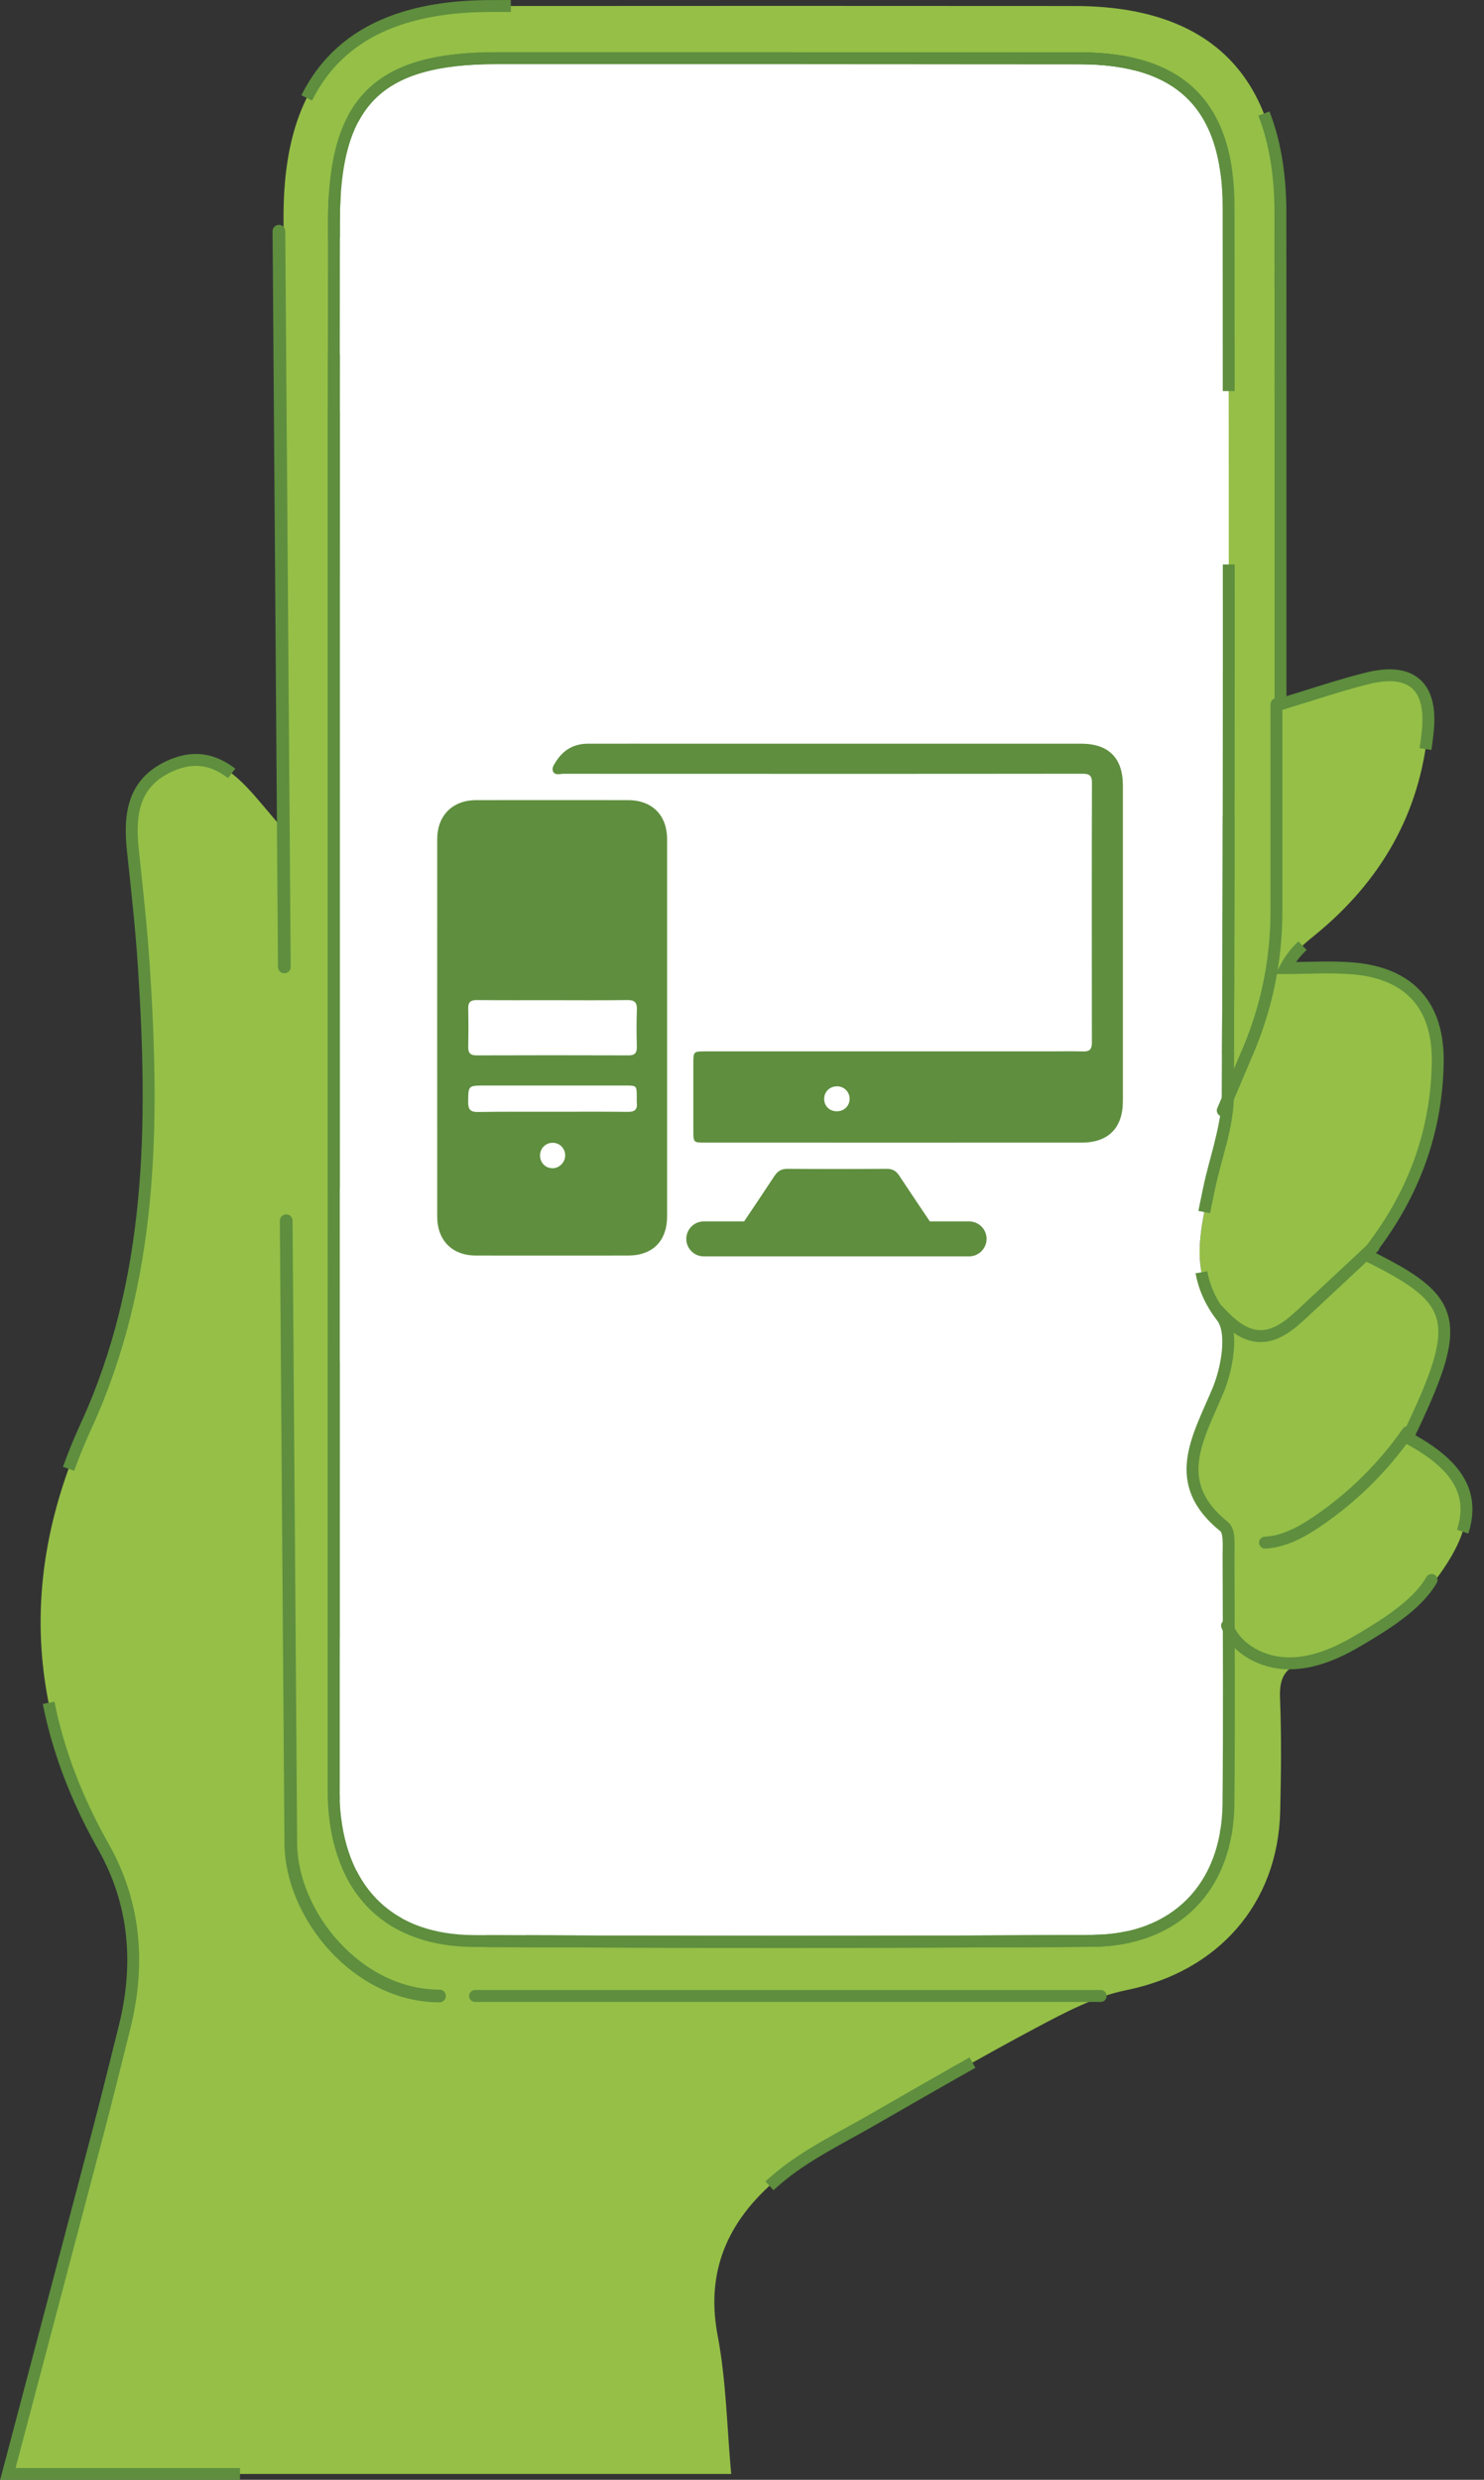 <?xml version="1.0" encoding="UTF-8"?><svg xmlns="http://www.w3.org/2000/svg" xmlns:xlink="http://www.w3.org/1999/xlink" height="417.0" preserveAspectRatio="xMidYMid meet" version="1.0" viewBox="118.8 41.5 249.6 417.0" width="249.6" zoomAndPan="magnify"><rect x="118.8" y="41.5" width="249.6" height="417.0" fill="#333333" stroke="none"/><g><g><g><g><g id="change1_1"><path d="M120.12,457.52c5.1-19.31,10.21-38.62,15.29-57.94c1.49-5.66,2.87-11.35,4.3-17.02 c2.68-10.61,1.9-20.94-3.51-30.51c-13.08-23.17-13.99-46.57-2.89-70.83c11.23-24.53,11.4-50.66,9.7-76.92 c-0.42-6.57-1.15-13.13-1.85-19.69c-0.64-5.96-0.1-11.39,6.14-14.26c6.44-2.96,10.65,0.73,14.52,5.18 c1.08,1.25,2.14,2.52,4.1,4.83c0.23-3.35,0.5-5.41,0.5-7.47c0.04-31.75,0-63.49,0.07-95.24c0.05-23.64,11.49-35.13,34.9-35.14 c32.72-0.02,65.45-0.03,98.17,0c22.85,0.02,34.58,11.83,34.6,34.8c0.02,24.91,0.01,49.82,0.01,74.73c0,2.4,0,4.79,0,7.88 c5.36-1.61,9.93-3.19,14.6-4.35c7.24-1.81,10.89,1.15,10.2,8.6c-1.31,14.08-7.91,25.44-18.77,34.38 c-1.79,1.47-3.66,2.84-5.2,5.74c3.78,0,7.58-0.26,11.33,0.05c9.62,0.81,14.46,6.32,14.29,15.9 c-0.22,12.14-4.4,22.86-11.98,32.32c15.64,7.66,16.36,11.03,6.9,30.71c11.54,6.15,12.87,13.09,4.7,23.92 c-5.38,7.14-12.48,11.71-21.1,13.54c-3.95,0.83-5.21,2.47-5.05,6.34c0.26,6.34,0.18,12.7,0.03,19.04 c-0.37,15.64-10.56,26.95-25.88,30.05c-5.21,1.05-10.21,3.69-14.97,6.22c-9.46,5.02-18.73,10.41-28.03,15.75 c-5.06,2.9-10.41,5.5-14.91,9.12c-8.47,6.82-13.03,15.39-10.83,26.96c1.45,7.64,1.57,15.53,2.28,23.31 C201.24,457.52,160.68,457.52,120.12,457.52z M174.93,209.07c0,43.7,0,87.4,0,131.1c0,1.95-0.05,3.91,0.12,5.85 c1.22,13.83,9.51,21.83,23.46,21.89c34.67,0.16,69.33,0.19,104-0.03c14.08-0.09,22.77-9.11,22.91-23.03 c0.14-13.91,0.06-27.82,0.01-41.73c-0.01-1.67,0.22-4.12-0.72-4.88c-9.22-7.41-4.4-14.88-1.04-22.93 c1.54-3.7,2.61-9.82,0.66-12.33c-5.58-7.19-3.7-14.2-2.18-21.57c1.07-5.21,3.14-10.4,3.16-15.61 c0.24-49.8,0.16-99.6,0.13-149.41c-0.01-17.07-8.01-25.07-25.03-25.08c-32.71-0.03-65.43-0.01-98.14-0.02 c-19.93,0-27.28,7.29-27.3,27.42C174.92,122.16,174.95,165.62,174.93,209.07z" fill="#95bf47"/></g></g><g id="change2_1"><path d="M174.94,209.07c0.01-43.46-0.03-86.91,0.03-130.37c0.02-20.14,7.37-27.43,27.3-27.42 c32.71,0.01,65.43-0.01,98.14,0.02c17.02,0.02,25.02,8.02,25.03,25.08c0.03,49.8,0.11,99.61-0.13,149.41 c-0.03,5.21-2.09,10.4-3.16,15.61c-1.52,7.37-3.4,14.38,2.18,21.57c1.95,2.51,0.88,8.64-0.66,12.33 c-3.36,8.04-8.18,15.52,1.04,22.93c0.95,0.76,0.72,3.21,0.72,4.88c0.05,13.91,0.12,27.82-0.01,41.73 c-0.14,13.92-8.83,22.94-22.91,23.03c-34.66,0.22-69.33,0.19-104,0.03c-13.95-0.06-22.24-8.07-23.46-21.89 c-0.17-1.94-0.12-3.9-0.12-5.85C174.93,296.47,174.93,252.77,174.94,209.07z" fill="#fff"/></g></g></g><g><path d="M174.94,209.07c0.01-43.46-0.03-86.91,0.03-130.37c0.02-20.14,7.37-27.43,27.3-27.42 c32.71,0.01,65.43-0.01,98.14,0.02c17.02,0.02,25.02,8.02,25.03,25.08c0.03,49.8,0.11,99.61-0.13,149.41 c-0.03,5.21-2.09,10.4-3.16,15.61c-1.52,7.37-3.4,14.38,2.18,21.57c1.95,2.51,0.88,8.64-0.66,12.33 c-3.36,8.04-8.18,15.52,1.04,22.93c0.95,0.76,0.72,3.21,0.72,4.88c0.05,13.91,0.12,27.82-0.01,41.73 c-0.14,13.92-8.83,22.94-22.91,23.03c-34.66,0.22-69.33,0.19-104,0.03c-13.95-0.06-22.24-8.07-23.46-21.89 c-0.17-1.94-0.12-3.9-0.12-5.85C174.93,296.47,174.93,252.77,174.94,209.07z" fill="none" stroke="#5e8e3e" stroke-dasharray="21.867,0,76.536,29.157,97.675,21.86" stroke-miterlimit="10" stroke-width="2"/></g><g><g><g><g><path d="M120.12,457.52c5.1-19.31,10.21-38.62,15.29-57.94c1.49-5.66,2.87-11.35,4.3-17.02 c2.68-10.61,1.9-20.94-3.51-30.51c-13.08-23.17-13.99-46.57-2.89-70.83c11.23-24.53,11.4-50.66,9.7-76.92 c-0.42-6.57-1.15-13.13-1.85-19.69c-0.64-5.96-0.1-11.39,6.14-14.26c6.44-2.96,10.65,0.73,14.52,5.18 c1.08,1.25,2.14,2.52,4.1,4.83c0.23-3.35,0.5-5.41,0.5-7.47c0.04-31.75,0-63.49,0.07-95.24c0.05-23.64,11.49-35.13,34.9-35.14 c32.72-0.02,65.45-0.03,98.17,0c22.85,0.02,34.58,11.83,34.6,34.8c0.02,24.91,0.01,49.82,0.01,74.73c0,2.4,0,4.79,0,7.88 c5.36-1.61,9.93-3.19,14.6-4.35c7.24-1.81,10.89,1.15,10.2,8.6c-1.31,14.08-7.91,25.44-18.77,34.38 c-1.79,1.47-3.66,2.84-5.2,5.74c3.78,0,7.58-0.26,11.33,0.05c9.62,0.81,14.46,6.32,14.29,15.9 c-0.22,12.14-4.4,22.86-11.98,32.32c15.64,7.66,16.36,11.03,6.9,30.71c11.54,6.15,12.87,13.09,4.7,23.92 c-5.38,7.14-12.48,11.71-21.1,13.54c-3.95,0.83-5.21,2.47-5.05,6.34c0.26,6.34,0.18,12.7,0.03,19.04 c-0.37,15.64-10.56,26.95-25.88,30.05c-5.21,1.05-10.21,3.69-14.97,6.22c-9.46,5.02-18.73,10.41-28.03,15.75 c-5.06,2.9-10.41,5.5-14.91,9.12c-8.47,6.82-13.03,15.39-10.83,26.96c1.45,7.64,1.57,15.53,2.28,23.31 C201.24,457.52,160.68,457.52,120.12,457.52z M174.93,209.07c0,43.7,0,87.4,0,131.1c0,1.95-0.05,3.91,0.12,5.85 c1.22,13.83,9.51,21.83,23.46,21.89c34.67,0.16,69.33,0.19,104-0.03c14.08-0.09,22.77-9.11,22.91-23.03 c0.14-13.91,0.06-27.82,0.01-41.73c-0.01-1.67,0.22-4.12-0.72-4.88c-9.22-7.41-4.4-14.88-1.04-22.93 c1.54-3.7,2.61-9.82,0.66-12.33c-5.58-7.19-3.7-14.2-2.18-21.57c1.07-5.21,3.14-10.4,3.16-15.61 c0.24-49.8,0.16-99.6,0.13-149.41c-0.01-17.07-8.01-25.07-25.03-25.08c-32.71-0.03-65.43-0.01-98.14-0.02 c-19.93,0-27.28,7.29-27.3,27.42C174.92,122.16,174.95,165.62,174.93,209.07z" fill="none" stroke="#5e8e3e" stroke-dasharray="30,0,105,40,134" stroke-miterlimit="10" stroke-width="2"/></g></g><g><path d="M174.94,209.07c0.01-43.46-0.03-86.91,0.03-130.37c0.02-20.14,7.37-27.43,27.3-27.42 c32.71,0.01,65.43-0.01,98.14,0.02c17.02,0.02,25.02,8.02,25.03,25.08c0.03,49.8,0.11,99.61-0.13,149.41 c-0.03,5.21-2.09,10.4-3.16,15.61c-1.52,7.37-3.4,14.38,2.18,21.57c1.95,2.51,0.88,8.64-0.66,12.33 c-3.36,8.04-8.18,15.52,1.04,22.93c0.95,0.76,0.72,3.21,0.72,4.88c0.05,13.91,0.12,27.82-0.01,41.73 c-0.14,13.92-8.83,22.94-22.91,23.03c-34.66,0.22-69.33,0.19-104,0.03c-13.95-0.06-22.24-8.07-23.46-21.89 c-0.17-1.94-0.12-3.9-0.12-5.85C174.93,296.47,174.93,252.77,174.94,209.07z" fill="none" stroke="#5e8e3e" stroke-dasharray="30,0,105,40,134" stroke-miterlimit="10" stroke-width="2"/></g></g></g></g><g fill="none" stroke="#5e8e3e" stroke-dasharray="30,0,105,40,134" stroke-linecap="round" stroke-linejoin="round" stroke-miterlimit="10" stroke-width="2"><path d="M323.38,261.56c2.01,2.2,4.37,4.57,7.35,4.62c2.83,0.05,5.2-2,7.26-3.93c3.94-3.68,7.89-7.36,11.83-11.04"/><path d="M331.57,300.91c3.25-0.17,6.23-1.82,8.92-3.66c5.87-4.01,11.01-9.09,15.07-14.92"/><path d="M325.18,314.86c1.53,4.01,6.04,6.32,10.34,6.35c4.3,0.03,8.39-1.81,12.08-4.03c3.68-2.21,9.51-5.64,11.98-10"/></g><path d="M333.49,159.92v34.87c0,8.05-1.62,16.01-4.77,23.42l-4.26,10.03" fill="none" stroke="#5e8e3e" stroke-dasharray="30,0,105,40,134" stroke-linecap="round" stroke-linejoin="round" stroke-miterlimit="10" stroke-width="2"/><path d="M303.93 377.14L198.7 377.14" fill="none" stroke="#5e8e3e" stroke-dasharray="30,0,105,40,134" stroke-linecap="round" stroke-linejoin="round" stroke-miterlimit="10" stroke-width="2"/><path d="M192.72,377.14L192.72,377.14c-13.81,0-25.01-13.68-25.01-25.81l-2-270.95" fill="none" stroke="#5e8e3e" stroke-dasharray="32.009,0,112.031,42.679,142.973" stroke-linecap="round" stroke-linejoin="round" stroke-miterlimit="10" stroke-width="2.134"/><g fill="#5e8e3e" id="change3_1"><path d="M231,214.45c0,10.53,0,21.05,0,31.58c0,4.16-2.43,6.6-6.58,6.6c-8.52,0.01-17.03,0.01-25.55,0 c-4.01,0-6.53-2.53-6.53-6.56c-0.01-21.15-0.01-42.3,0-63.45c0-3.98,2.57-6.57,6.55-6.57c8.52-0.01,17.03-0.01,25.55,0 c4.04,0.01,6.55,2.52,6.56,6.53C231,193.2,231,203.82,231,214.45z M211.66,209.69c-4.21,0-8.43,0.02-12.64-0.02 c-1.03-0.01-1.49,0.31-1.47,1.39c0.05,2.15,0.04,4.31,0,6.46c-0.02,1.03,0.34,1.45,1.41,1.45c8.52-0.03,17.04-0.03,25.56,0 c1.09,0,1.41-0.44,1.39-1.46c-0.05-2.06-0.07-4.12,0.01-6.17c0.05-1.24-0.35-1.69-1.63-1.67 C220.08,209.73,215.87,209.69,211.66,209.69z M211.8,228.45c4.21,0,8.41-0.03,12.62,0.02c1.12,0.01,1.61-0.38,1.49-1.5 c-0.04-0.33,0-0.67-0.01-1c-0.01-1.92-0.01-1.93-1.89-1.93c-7.89,0-15.78,0-23.66,0c-2.83,0-2.78,0-2.81,2.78 c-0.01,1.23,0.37,1.69,1.64,1.67C203.39,228.42,207.6,228.46,211.8,228.45z M211.77,233.67c-1.22-0.01-2.16,0.95-2.14,2.18 c0.03,1.19,0.9,2.07,2.08,2.1c1.15,0.02,2.18-1.02,2.15-2.19C213.84,234.58,212.93,233.68,211.77,233.67z"/><path d="M256.96,171.63c-14.46,0-28.91,0-43.37-0.01c-0.59,0-1.38,0.3-1.73-0.32c-0.36-0.64,0.17-1.29,0.52-1.84 c1.23-1.91,3.01-2.89,5.29-2.9c5.17-0.01,10.34,0,15.51,0c22.5,0,44.99,0,67.49,0c4.58,0,6.99,2.41,6.99,6.99 c0,17.71,0,35.42,0,53.13c0,4.48-2.45,6.96-6.91,6.96c-21.11,0.01-42.22,0-63.32,0c-2,0-2.01-0.01-2.01-1.99c0-3.78,0-7.56,0-11.34 c0-1.99,0.02-2.01,2-2.01c19.15,0,38.29,0,57.44,0c2.06,0,4.12-0.04,6.17,0.01c1.07,0.03,1.42-0.42,1.42-1.45 c-0.02-14.6-0.03-29.2,0.01-43.8c0-1.45-0.79-1.45-1.84-1.45C286.07,171.63,271.52,171.63,256.96,171.63z M261.7,226.23 c-0.02-1.15-0.95-2.06-2.12-2.06c-1.24,0-2.19,0.95-2.16,2.16c0.03,1.23,0.98,2.1,2.25,2.04 C260.86,228.31,261.72,227.41,261.7,226.23z"/><path d="M259.57,252.63c-5.83,0-11.67,0.01-17.5-0.01c-0.49,0-1.15,0.27-1.43-0.31c-0.24-0.48,0.27-0.87,0.52-1.25 c2.63-3.94,5.29-7.85,7.89-11.8c0.56-0.84,1.19-1.22,2.22-1.21c5.55,0.04,11.09,0.04,16.64,0c0.97-0.01,1.59,0.32,2.12,1.12 c2.69,4.07,5.43,8.1,8.14,12.15c0.23,0.34,0.68,0.68,0.4,1.13c-0.23,0.36-0.71,0.17-1.08,0.17 C271.52,252.64,265.55,252.63,259.57,252.63z"/></g><g id="change3_2"><path d="M281.8,252.77h-44.63c-1.62,0-2.94-1.32-2.94-2.94l0,0c0-1.62,1.32-2.94,2.94-2.94h44.63 c1.62,0,2.94,1.32,2.94,2.94l0,0C284.73,251.45,283.41,252.77,281.8,252.77z" fill="#5e8e3e"/></g></svg>